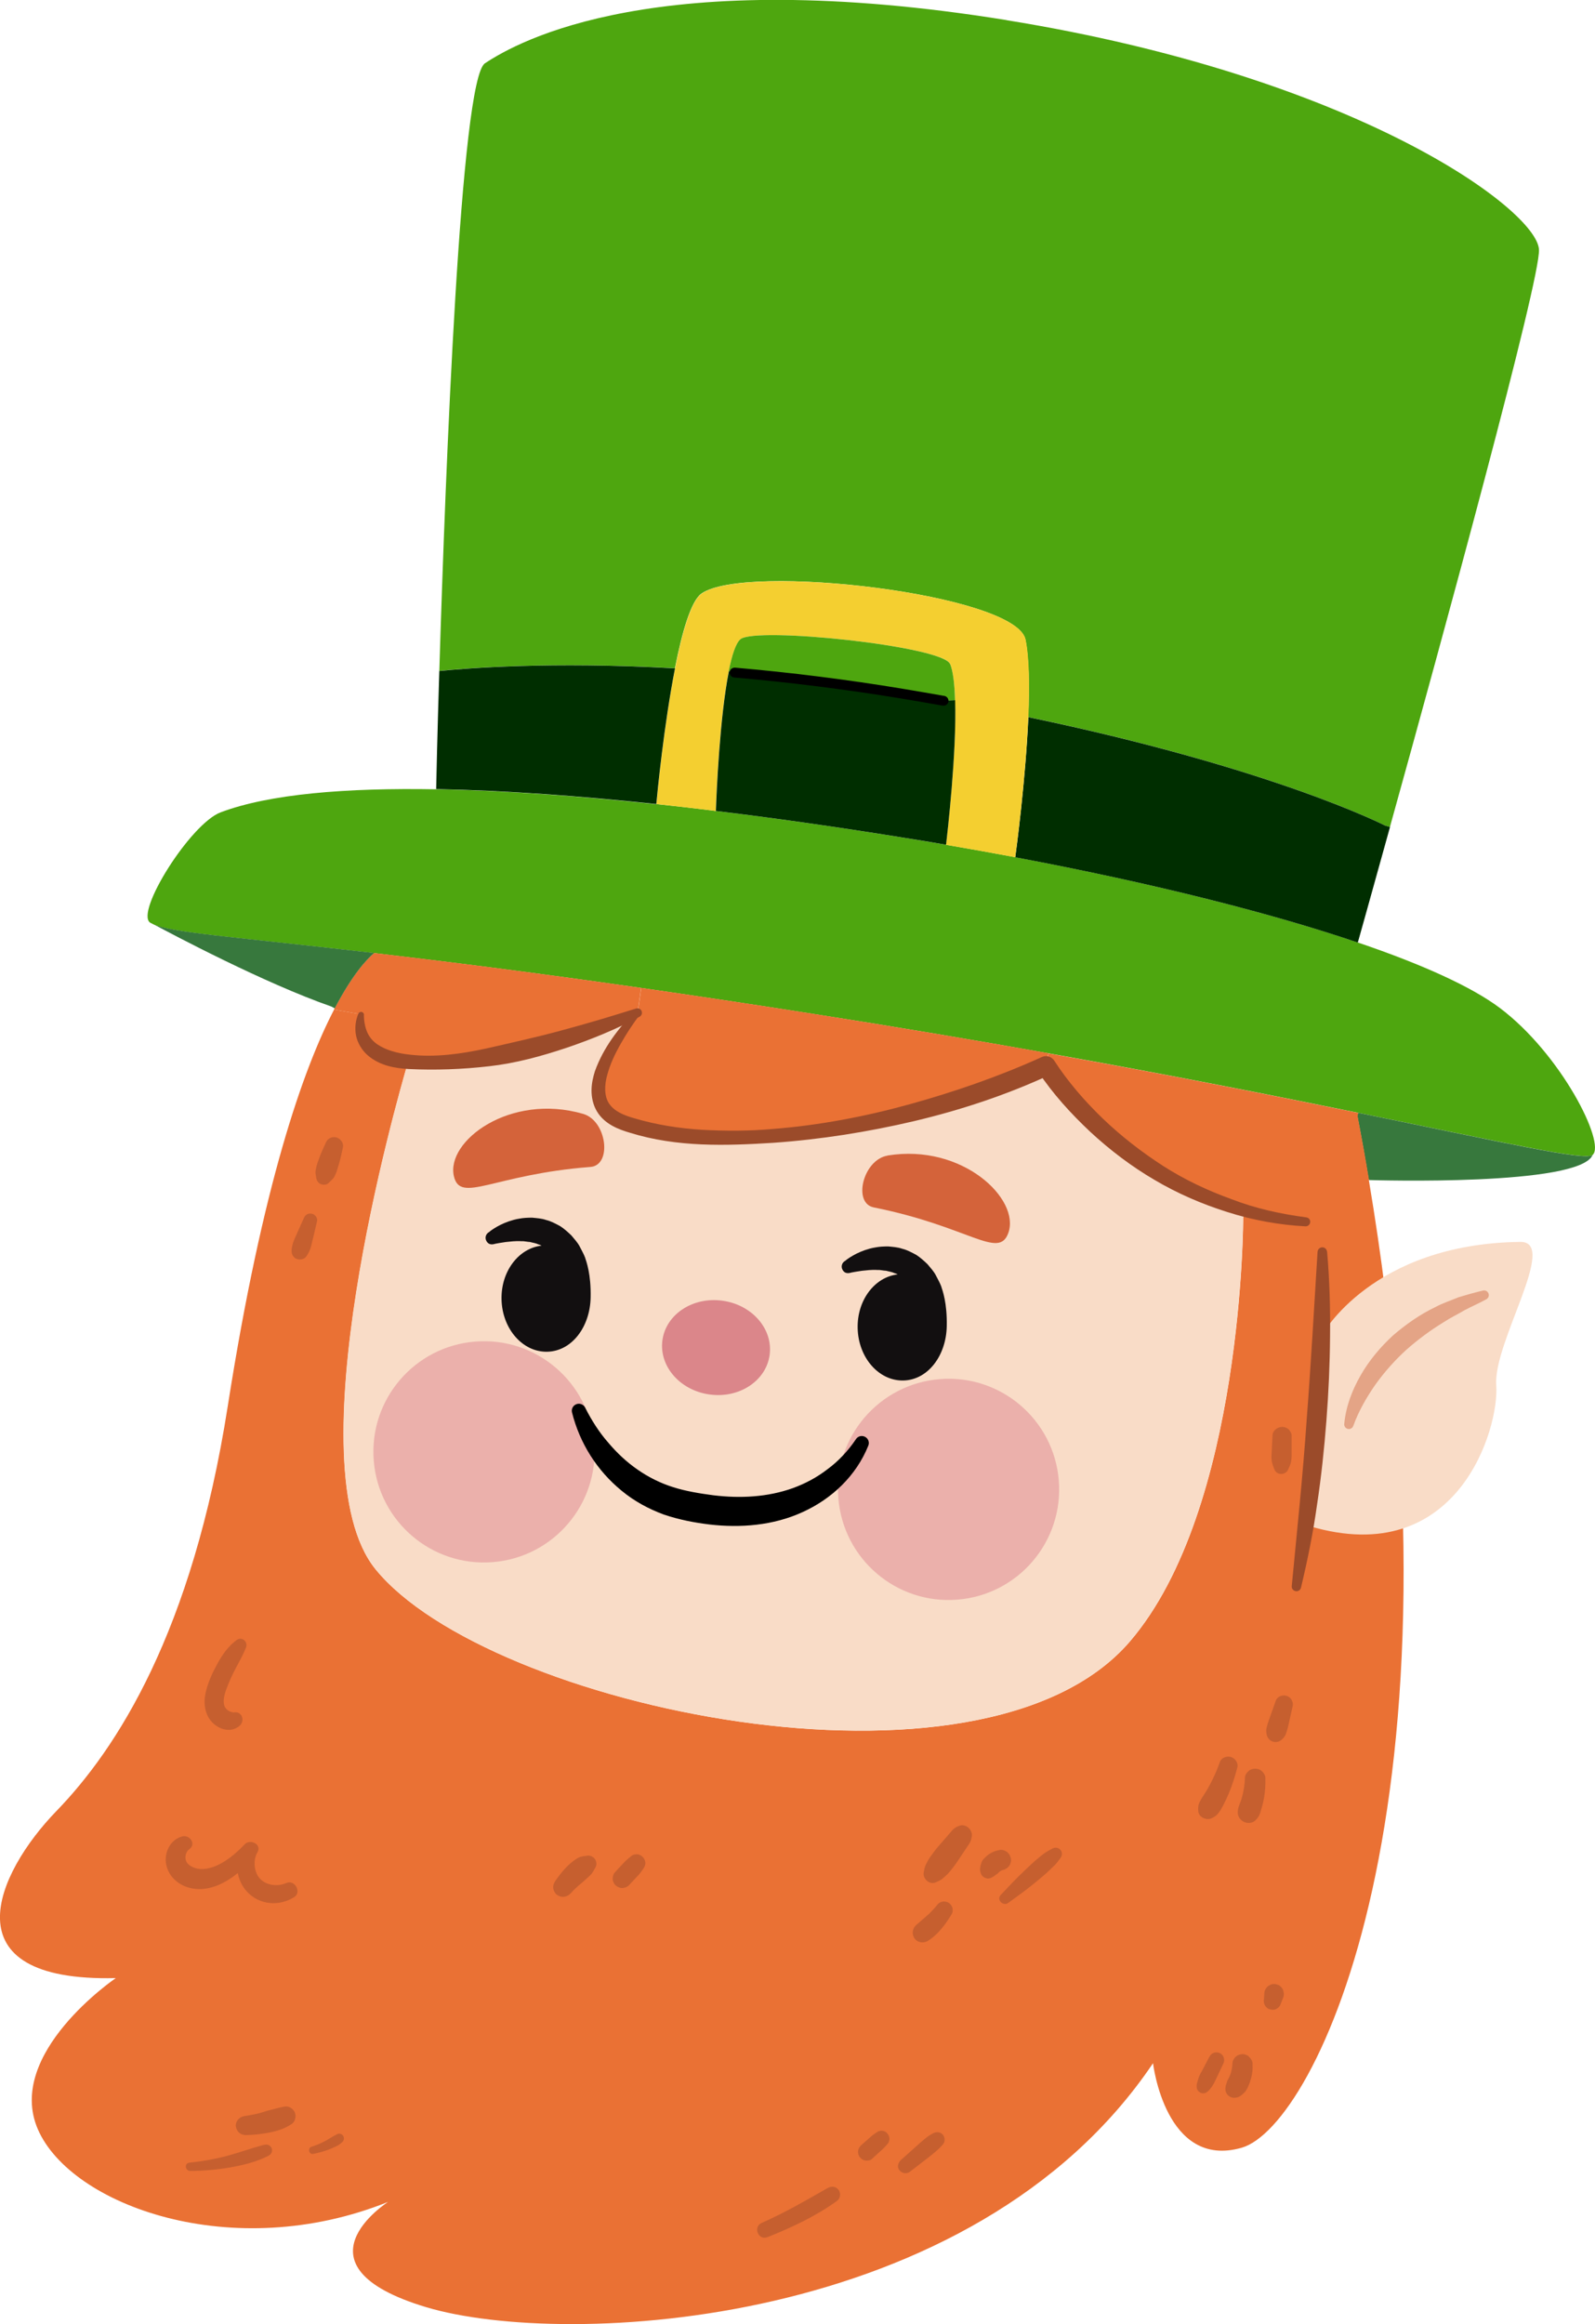 <?xml version="1.0" encoding="UTF-8"?><svg xmlns="http://www.w3.org/2000/svg" viewBox="0 0 162 235.95"><g style="isolation:isolate;"><g id="b"><g id="c"><path d="M102.24,2.05c35.56,5.75,53.83,19.22,54.07,23.28.18,2.98-9.8,39.41-15.14,58.63l-.48-.14s-11.26-5.81-36.26-11.02c.13-3.1.09-6.01-.28-7.87-.94-4.63-28.45-7.82-32.91-4.67-1.06.75-1.97,3.91-2.69,7.58-12.64-.7-21.28,0-23.93.27.63-20.55,2.16-60.03,4.63-61.68,3.37-2.24,17.41-10.13,52.98-4.39Z" style="fill:#4ea60f; stroke-width:0px;"/><path d="M66.67,81.63c2.02.21,4.02.44,6.03.7,6.63.8,13.17,1.76,19.17,2.73,1.42.23,2.83.46,4.21.7,2.4.41,4.74.83,7.03,1.26,14.1,2.67,25.98,5.68,34.79,8.66,6.69,2.27,11.62,4.54,14.42,6.64,6.24,4.68,10.79,13.74,9.44,14.93-.72.63-8.9-1.24-23.83-4.28-8.4-1.71-18.92-3.81-31.46-6.04-7.3-1.3-15.27-2.65-23.9-4-6.37-1-12.18-1.87-17.45-2.63-11.27-1.62-20.17-2.72-27.13-3.54-14.34-1.66-20.49-2.05-22.41-2.92-.21-.11-.33-.17-.33-.17-1.55-1.06,4.1-10.05,7.16-11.2,4.96-1.87,12.77-2.5,21.89-2.34,6.93.12,14.62.7,22.36,1.52Z" style="fill:#4ea60f; stroke-width:0px;"/><path d="M137.93,112.97c14.93,3.05,23.11,4.92,23.83,4.28-1.33,3.19-22.12,2.57-22.74,2.55-.35-2.14-.73-4.3-1.16-6.5l.06-.33Z" style="fill:#37783d; stroke-width:0px;"/><path d="M140.7,83.82l.48.14c-1.94,7-3.27,11.73-3.27,11.73-8.82-2.99-20.7-6-34.79-8.66.11-.78,1.05-7.9,1.33-14.22,25,5.21,36.26,11.02,36.26,11.02Z" style="fill:#002e00; stroke-width:0px;"/><path d="M139.03,119.8c10.62,63.36-5.39,96.07-12.91,98.24-7.76,2.23-9.01-8.58-9.01-8.58-18.24,27.07-59.76,28.99-73.82,24.77-14.06-4.22-3.87-10.69-3.87-10.69-15.82,6.36-32.21.36-35.57-7.36-3.35-7.71,7.91-15.36,7.91-15.36-17.23.42-12.12-10.68-6.03-16.96,6.08-6.27,13.8-18.09,17.4-41.09,3.54-22.57,7.68-34.26,10.8-40.27l2.74.47c-.26,1.3-.32,4.38,4.79,4.83-1.2,4.08-11.75,41.1-3.32,51.51,11.33,13.97,61.59,24.84,76.62,7.34,11.56-13.46,11.51-43.07,11.51-43.07l.18-.69c-13.53-3.8-20.19-14.68-20.19-14.68l.23-1.27c12.54,2.23,23.06,4.33,31.46,6.04l-.06.33c.42,2.21.81,4.37,1.16,6.5Z" style="fill:#ea7134; stroke-width:0px;"/><path d="M126.44,122.88l-.18.69s.05,29.61-11.51,43.07c-15.03,17.51-65.29,6.63-76.62-7.34-8.44-10.41,2.11-47.43,3.32-51.51,1.26.11,2.83.07,4.8-.2,11.82-1.64,18.21-4.65,18.51-4.78-.35.39-7.68,8.7-1.54,11.11,8.97,3.52,28.71.92,43.02-5.73,0,0,6.67,10.89,20.19,14.68Z" style="fill:#f9dcc7; stroke-width:0px;"/><path d="M104.44,72.81c-.27,6.32-1.22,13.44-1.33,14.22-2.29-.43-4.63-.85-7.03-1.26.13-1.06,1.1-9.36.92-14.67-.04-1.57-.2-2.9-.49-3.68-.69-1.83-19.8-3.83-21.3-2.52-.48.41-.87,1.63-1.19,3.25-.92,4.58-1.26,12.36-1.32,14.18-2.01-.25-4.02-.48-6.03-.7.09-1.02.77-8.02,1.9-13.78.72-3.67,1.62-6.83,2.69-7.58,4.45-3.15,31.96.03,32.91,4.67.38,1.86.41,4.76.28,7.87Z" style="fill:#f4cf30; stroke-width:0px;"/><path d="M106.48,106.93l-.23,1.27c-14.31,6.65-34.05,9.25-43.02,5.73-6.14-2.41,1.19-10.72,1.54-11.11h0s.36-2.53.36-2.53c5.27.76,11.08,1.63,17.45,2.63,8.63,1.36,16.6,2.7,23.9,4Z" style="fill:#ea7134; stroke-width:0px;"/><path d="M96.51,67.42c.3.78.45,2.1.49,3.68l-1.16.05c-1.36-.24-2.76-.49-4.19-.73-6.14-1.02-11.85-1.7-17.04-2.14l-.6-.13c.33-1.62.71-2.83,1.19-3.25,1.51-1.31,20.61.69,21.3,2.52Z" style="fill:#4ea60f; stroke-width:0px;"/><path d="M95.85,71.14l1.16-.05c.17,5.31-.8,13.61-.92,14.67-1.38-.24-2.79-.48-4.21-.7-6-.97-12.55-1.93-19.17-2.73.06-1.82.4-9.6,1.32-14.18l.6.13c5.19.45,10.9,1.13,17.04,2.14,1.43.23,2.83.48,4.19.73Z" style="fill:#002e00; stroke-width:0px;"/><path d="M68.56,67.85c-1.13,5.76-1.81,12.76-1.9,13.78-7.74-.82-15.42-1.39-22.36-1.52.02-1.01.12-5.58.32-11.99,2.66-.27,11.29-.98,23.93-.27Z" style="fill:#002e00; stroke-width:0px;"/><path d="M41.45,107.8c-5.11-.44-5.05-3.53-4.79-4.83l-2.74-.47s.04-.09.07-.13c1.8-3.44,3.24-4.97,4-5.62,6.96.81,15.85,1.92,27.13,3.54l-.36,2.51h0c-.3.14-6.69,3.15-18.51,4.79-1.96.28-3.54.32-4.8.2Z" style="fill:#ea7134; stroke-width:0px;"/><path d="M38,96.75c-.76.65-2.2,2.18-4,5.62l-.36-.19c-6.83-2.38-16.19-7.35-18.05-8.35,1.93.87,8.08,1.26,22.41,2.92Z" style="fill:#37783d; stroke-width:0px;"/><path d="M95.85,71.64s-.06,0-.09,0l-.24-.04c-1.29-.23-2.6-.46-3.95-.68-5.64-.93-11.36-1.65-17-2.14-.28-.02-.48-.27-.46-.54.02-.28.27-.47.54-.46,5.66.49,11.4,1.21,17.07,2.15,1.35.22,2.67.46,3.96.68l.24.04c.27.05.45.31.41.58-.04.24-.25.41-.49.41Z" style="fill:#000; stroke-width:0px;"/><path d="M65,102.99c-.73.97-1.37,1.94-1.95,2.97-.58,1.01-1.08,2.08-1.37,3.15-.3,1.06-.32,2.17.18,2.92.51.77,1.45,1.19,2.6,1.51,2.2.65,4.53,1.02,6.88,1.16,2.35.13,4.73.13,7.1-.08,4.74-.37,9.43-1.26,14.01-2.53,4.58-1.27,9.07-2.83,13.37-4.78.46-.21.99-.04,1.26.37h0c1.35,2.1,3.09,4.11,4.94,5.89,1.87,1.79,3.92,3.38,6.1,4.79,2.18,1.4,4.54,2.51,6.98,3.39,2.43.94,4.99,1.5,7.58,1.84.25.03.43.26.39.51-.03.24-.24.41-.48.4-2.68-.14-5.36-.63-7.93-1.45-2.58-.81-5.08-1.89-7.41-3.27-2.34-1.37-4.51-3.02-6.5-4.86-1.99-1.87-3.79-3.84-5.36-6.19l1.26.38c-4.42,2.05-9.05,3.58-13.77,4.7-4.72,1.11-9.51,1.87-14.34,2.21-4.81.3-9.76.47-14.56-1.02-1.12-.33-2.59-.86-3.37-2.2-.38-.65-.53-1.39-.53-2.08,0-.7.15-1.35.34-1.96.87-2.42,2.41-4.39,4.09-6.11h.01c.11-.13.3-.13.42-.02.11.1.12.27.03.39Z" style="fill:#9b4b2a; stroke-width:0px;"/><path d="M36.96,103.03c0,.64.12,1.24.33,1.75.23.51.56.91,1,1.22.88.61,2.08.94,3.33,1.07,2.57.3,5.19-.07,7.74-.62,2.55-.58,5.1-1.14,7.64-1.83,2.54-.68,5.08-1.44,7.59-2.23h.02c.24-.08.5.05.57.29.07.21-.03.44-.22.54-2.39,1.28-4.87,2.29-7.43,3.16-2.55.85-5.17,1.57-7.87,1.87-2.7.31-5.41.41-8.16.28-1.37-.08-2.91-.33-4.14-1.38-.6-.52-1.05-1.26-1.2-2.03-.15-.77-.04-1.54.23-2.2.06-.15.24-.23.39-.17.12.05.19.16.19.27h0Z" style="fill:#9b4b2a; stroke-width:0px;"/><path d="M154.41,126.08c3.93-.05-2.76,10.19-2.44,14.55.32,4.36-3.88,18.78-18.95,14.31l-.42-.05c.99-7.4,1.42-14.3,1.59-19.38h.1s5.05-9.24,20.11-9.43Z" style="fill:#f9dcc7; stroke-width:0px;"/><path d="M78.17,137.56c-.36,2.63-3.09,4.43-6.1,4.01-3.01-.41-5.15-2.88-4.79-5.51.36-2.63,3.09-4.43,6.1-4.01,3.01.41,5.15,2.88,4.79,5.51Z" style="fill:#db868a; stroke-width:0px;"/><path d="M107.54,150.31c-.49-6.18-5.91-10.8-12.09-10.3-6.18.5-10.8,5.91-10.3,12.09.49,6.18,5.91,10.8,12.09,10.3,6.18-.49,10.8-5.9,10.3-12.09Z" style="fill:#d67181; mix-blend-mode:multiply; opacity:.41; stroke-width:0px;"/><path d="M60.35,146.5c-.49-6.18-5.91-10.8-12.09-10.3-6.18.49-10.8,5.91-10.3,12.09.49,6.18,5.91,10.8,12.09,10.3,6.18-.49,10.8-5.91,10.3-12.09Z" style="fill:#d67181; mix-blend-mode:multiply; opacity:.41; stroke-width:0px;"/><path d="M90.15,117.32c-2.49.41-3.57,4.83-1.4,5.26,9.69,1.94,12.67,5.32,13.66,2.6,1.25-3.43-4.64-9.11-12.26-7.87Z" style="fill:#d4633a; stroke-width:0px;"/><path d="M59.22,113.08c2.43.7,2.97,5.22.75,5.39-9.86.76-13.22,3.76-13.87.94-.82-3.56,5.7-8.48,13.12-6.33Z" style="fill:#d4633a; stroke-width:0px;"/><path d="M59.47,142.98c.61,1.2,1.39,2.44,2.31,3.48.89,1.06,1.9,2,3.01,2.76,1.11.77,2.31,1.36,3.58,1.76,1.24.4,2.69.64,4.06.82,2.76.34,5.55.19,8.09-.72,1.27-.46,2.47-1.1,3.55-1.94,1.09-.8,2.08-1.87,2.81-2.95l.06-.09c.22-.33.66-.41.99-.19.28.19.39.55.26.86-1.23,3.05-3.69,5.39-6.67,6.74-2.98,1.37-6.32,1.62-9.44,1.26-1.57-.19-3.07-.48-4.66-1.01-1.54-.57-3-1.36-4.26-2.4-2.54-2.07-4.28-4.86-5.06-7.96-.1-.38.13-.77.52-.87.33-.08.66.08.81.37l.04.08Z" style="fill:#000; stroke-width:0px;"/><path d="M95.6,130.6c-.14-.37-.35-.74-.55-1.13-.2-.39-.54-.76-.84-1.12-.35-.34-.74-.69-1.16-.96-.46-.24-.9-.49-1.4-.61-.48-.17-.97-.19-1.43-.24-.45,0-.9.02-1.3.1-.4.06-.76.17-1.09.28-.65.23-1.14.5-1.47.71-.34.21-.52.38-.51.37-.33.17-.46.57-.28.9.17.33.47.43.9.29.02,0,.18-.04.5-.09.32-.06.78-.12,1.31-.16.26-.02.55-.03.84-.01.29-.02.58.07.88.08.28.08.58.11.85.24.12.03.22.08.33.13-2.34.26-4.14,2.62-4.07,5.47.07,2.98,2.15,5.36,4.65,5.3,2.5-.06,4.34-2.53,4.4-5.51.05-2.38-.44-3.66-.56-4.03Z" style="fill:#120f10; stroke-width:0px;"/><path d="M59.43,127.68c-.14-.37-.35-.74-.55-1.13-.2-.39-.54-.76-.84-1.12-.35-.34-.74-.69-1.16-.96-.46-.24-.9-.49-1.4-.61-.48-.17-.97-.19-1.43-.24-.45,0-.9.02-1.3.1-.4.06-.76.17-1.09.28-.65.23-1.14.5-1.47.71-.34.21-.52.38-.51.37-.33.17-.46.57-.28.9.17.33.47.43.9.29.02,0,.18-.04.5-.09.32-.06.78-.12,1.31-.16.26-.02.55-.03.84-.01.29-.02.58.07.88.08.28.08.58.11.85.24.12.03.22.08.33.13-2.34.26-4.14,2.62-4.07,5.47.07,2.98,2.15,5.36,4.65,5.3,2.5-.06,4.34-2.53,4.4-5.51.05-2.38-.44-3.66-.56-4.03Z" style="fill:#120f10; stroke-width:0px;"/><path d="M134.79,127.07c.25,2.86.33,5.72.3,8.58-.02,2.86-.15,5.72-.37,8.57-.22,2.85-.52,5.7-.95,8.53-.39,2.83-.97,5.65-1.63,8.43-.06.26-.32.42-.58.35-.23-.06-.39-.28-.36-.51h0s.82-8.48.82-8.48c.26-2.82.51-5.64.7-8.47.22-2.82.4-5.65.58-8.48l.52-8.5h0c.02-.27.24-.47.51-.46.24.01.43.2.45.44Z" style="fill:#9b4b2a; stroke-width:0px;"/><path d="M136.53,144.57c.17-1.8.8-3.43,1.67-4.95.87-1.52,2.01-2.87,3.29-4.05,1.32-1.13,2.75-2.14,4.31-2.88.76-.41,1.58-.67,2.37-1,.82-.25,1.64-.48,2.46-.67.26-.06.51.1.57.36.05.21-.05.42-.23.52l-.04.02c-.72.4-1.47.72-2.19,1.1-.7.42-1.43.76-2.09,1.2-1.37.83-2.64,1.78-3.82,2.82-1.16,1.06-2.21,2.24-3.13,3.52-.89,1.28-1.71,2.7-2.23,4.15l-.02.05c-.09.25-.36.38-.61.29-.21-.08-.33-.28-.31-.49Z" style="fill:#e4a486; stroke-width:0px;"/><path d="M23.92,169.4c.38-.7.78-1.41,1.07-2.15.22-.58-.42-1.13-.94-.76-.86.61-1.48,1.52-1.98,2.43-.5.91-.95,1.89-1.18,2.91-.24,1.03-.11,2.19.63,2.99.73.79,1.96,1.14,2.83.37.53-.47.26-1.44-.53-1.35-.1.01-.06.01-.12,0-.02,0-.01,0-.02,0,0,0,0,0-.03,0-.23-.06-.23-.05-.39-.13,0,0-.06-.04-.08-.05-.07-.05-.14-.11-.2-.17.02.02-.15-.2-.11-.14-.3-.54-.09-1.29.12-1.86.26-.72.58-1.42.94-2.1Z" style="fill:#9b4b2a; opacity:.46; stroke-width:0px;"/><path d="M29.07,191.17c-.83.38-1.97.26-2.63-.41-.66-.66-.76-1.93-.29-2.72.47-.8-.74-1.39-1.3-.8-1.07,1.14-2.81,2.58-4.47,2.51-.5-.02-1.2-.27-1.45-.75-.2-.4-.07-1.01.29-1.26.75-.52.05-1.51-.72-1.3-1.15.31-1.78,1.5-1.65,2.65.15,1.26,1.12,2.2,2.3,2.54,1.78.51,3.55-.3,5-1.47.14.71.46,1.38.95,1.9,1.27,1.35,3.24,1.5,4.78.54.79-.5.05-1.82-.8-1.43Z" style="fill:#9b4b2a; opacity:.46; stroke-width:0px;"/><path d="M60.41,188.72c-.17-.23-.47-.37-.76-.33-.13.02-.27.04-.4.06-.14.03-.3.05-.43.11-.14.06-.27.15-.39.23-.32.22-.61.47-.89.75-.42.44-.8.92-1.14,1.42-.15.22-.24.46-.21.73.03.24.17.52.37.67.46.34,1.03.26,1.41-.15.15-.17.31-.33.47-.49.37-.35.78-.65,1.14-1.01-.07.07-.14.13-.21.2.2-.19.41-.37.61-.56.23-.23.36-.53.52-.81.14-.25.07-.61-.09-.83Z" style="fill:#9b4b2a; opacity:.46; stroke-width:0px;"/><path d="M65.29,188.53c-.13-.13-.3-.24-.49-.27-.23-.03-.49.01-.67.16-.14.11-.27.23-.41.34-.2.16-.37.36-.54.54-.25.27-.5.53-.74.8-.16.17-.23.48-.21.71.03.24.16.51.36.65.2.15.46.25.71.21.08-.02.17-.04.25-.06.16-.06.29-.16.4-.29.24-.26.49-.52.73-.78.12-.13.25-.25.35-.39.11-.15.22-.3.32-.45.13-.18.23-.42.19-.65-.03-.2-.11-.37-.25-.52Z" style="fill:#9b4b2a; opacity:.46; stroke-width:0px;"/><g style="opacity:.46;"><path d="M125.02,178.37c-.42-.12-.97.07-1.12.51-.28.8-.62,1.57-1.02,2.32-.1.18-.2.37-.31.55-.02.04-.05.08-.08.13,0,0,0,0,0,0,.01-.02.02-.04.03-.05-.01.02-.02.04-.03.05-.05.08-.03.05,0,0-.05.07-.09.15-.14.22-.15.24-.31.47-.44.72-.05.09-.09.17-.13.26-.09.25-.09.48-.08.74.01.64.78,1.01,1.32.79.34-.14.59-.33.8-.63.17-.23.3-.47.43-.72.2-.39.39-.79.56-1.2.36-.86.64-1.75.87-2.65.11-.45-.25-.92-.66-1.04Z" style="fill:#9b4b2a; stroke-width:0px;"/><polygon points="122.5 181.87 122.5 181.88 122.5 181.87 122.5 181.87" style="fill:#9b4b2a; stroke-width:0px;"/></g><path d="M128.14,179.78c-.19-.14-.39-.21-.63-.22-.23,0-.47.05-.65.2-.2.16-.4.41-.41.67-.02.73-.14,1.45-.34,2.16-.05.15-.09.29-.15.43-.04.1-.08.19-.11.29-.11.28-.14.48-.13.78.02.38.31.73.64.88.33.15.82.14,1.1-.12.24-.22.42-.45.52-.76.07-.21.13-.42.19-.63.08-.3.16-.6.21-.9.12-.68.16-1.38.14-2.07,0-.24-.19-.56-.39-.7Z" style="fill:#9b4b2a; opacity:.46; stroke-width:0px;"/><path d="M131.13,172.48c-.13-.16-.28-.26-.47-.32-.4-.12-.93.07-1.08.49-.17.49-.35.98-.52,1.47-.1.27-.2.55-.29.83-.05.16-.09.32-.13.48-.05.2-.03.41,0,.61.07.37.28.66.66.78.37.11.72-.02.98-.3.13-.14.25-.29.32-.47.04-.12.08-.24.12-.37.1-.32.17-.65.24-.98.11-.51.23-1.02.34-1.52.05-.21-.03-.52-.17-.68Z" style="fill:#9b4b2a; opacity:.46; stroke-width:0px;"/><path d="M85.17,222.32c-.29-.39-.75-.39-1.14-.17-2.18,1.25-4.36,2.51-6.66,3.52-.92.4-.36,1.82.58,1.45,1.22-.48,2.42-1.01,3.6-1.6,1.21-.61,2.35-1.28,3.45-2.07.36-.26.43-.79.17-1.14Z" style="fill:#9b4b2a; opacity:.46; stroke-width:0px;"/><path d="M95.73,216.69c-.28-.29-.67-.28-1-.09-.16.09-.33.18-.48.29-.13.1-.26.2-.38.3-.27.22-.53.46-.79.69l-1.57,1.4c-.29.26-.43.72-.16,1.05.25.31.72.41,1.05.16l1.69-1.3c.6-.47,1.2-.92,1.69-1.5.25-.29.2-.74-.05-1.01Z" style="fill:#9b4b2a; opacity:.46; stroke-width:0px;"/><path d="M90.11,216.56c-.28-.29-.73-.33-1.06-.09-.14.1-.28.19-.42.3-.13.1-.25.21-.37.32-.25.22-.5.44-.75.66-.18.16-.31.33-.35.57-.04.22.02.5.16.67.14.18.34.32.57.35.22.03.5,0,.67-.16.25-.23.5-.46.75-.69.17-.15.35-.3.51-.47.11-.13.23-.25.34-.38.13-.14.2-.41.17-.6-.03-.18-.1-.34-.23-.47Z" style="fill:#9b4b2a; opacity:.46; stroke-width:0px;"/><path d="M26.84,217.74c-1.26.33-2.49.78-3.75,1.12-1.26.34-2.55.56-3.85.7-.55.06-.44.84.09.84,1.36-.01,2.71-.13,4.05-.36,1.32-.23,2.71-.57,3.9-1.19.68-.36.3-1.3-.44-1.1Z" style="fill:#9b4b2a; opacity:.46; stroke-width:0px;"/><path d="M34.88,216.87c-.11-.19-.38-.33-.6-.22-.25.13-.5.26-.74.41-.1.06-.2.12-.3.18,0,0-.07.04-.08.05-.06.03-.11.06-.17.09-.44.23-.9.42-1.37.57-.4.13-.24.8.18.72.52-.1,1.03-.24,1.53-.42.24-.09.47-.19.7-.3.13-.06.27-.12.39-.2.11-.08.22-.17.32-.26.19-.16.25-.41.13-.62Z" style="fill:#9b4b2a; opacity:.46; stroke-width:0px;"/><path d="M29.95,214.47c-.17-.38-.59-.69-1.02-.61-.41.07-.8.17-1.2.28-.1.03-.21.06-.31.08l-.08.02s-.09.02-.16.04c-.17.05-.33.1-.49.15-.16.05-.33.11-.5.14.01,0,.01,0,.02,0-.02,0-.05,0-.06.01-.09.02-.18.04-.27.06-.35.07-.71.14-1.06.19-.5.07-.94.54-.86,1.07.09.55.52.88,1.07.86.73-.02,1.46-.1,2.18-.23.43-.08.84-.18,1.25-.32.42-.14.79-.34,1.16-.57.35-.22.49-.78.33-1.15Z" style="fill:#9b4b2a; opacity:.46; stroke-width:0px;"/><path d="M34.19,115.48c-.43-.13-.9.08-1.08.49-.23.52-.49,1.04-.68,1.58-.12.33-.25.66-.32,1-.04.21-.09.4-.06.61.02.14.05.29.07.43.05.27.19.5.45.62.23.1.58.1.77-.08.09-.09.19-.18.28-.27.18-.17.24-.21.36-.44.04-.07.07-.14.1-.21.12-.26.19-.54.28-.82.2-.62.33-1.26.47-1.9.1-.44-.23-.88-.64-1.01Z" style="fill:#9b4b2a; opacity:.46; stroke-width:0px;"/><path d="M31.71,123.23c-.32-.1-.68.06-.82.37-.23.51-.46,1.03-.69,1.54-.25.56-.55,1.14-.58,1.76,0,.2,0,.36.1.54.09.15.22.3.39.36.33.13.78.07,1-.24.23-.33.41-.72.51-1.11.06-.27.12-.54.19-.8.13-.55.26-1.11.39-1.66.08-.33-.18-.67-.48-.76Z" style="fill:#9b4b2a; opacity:.46; stroke-width:0px;"/><path d="M130.84,145.07c-.18-.13-.37-.2-.59-.21-.44-.01-.97.33-1,.82-.03.53-.05,1.06-.08,1.59-.02.33-.05.66-.01.99.04.32.16.62.28.92.23.61,1.12.61,1.38.03.13-.28.27-.56.32-.87.06-.34.05-.68.05-1.02,0-.53,0-1.06,0-1.59,0-.23-.19-.53-.36-.66Z" style="fill:#9b4b2a; opacity:.46; stroke-width:0px;"/><path d="M123.86,208.42c-.41-.16-.83,0-1.03.4-.24.46-.49.93-.73,1.39-.12.22-.26.44-.34.68-.05.13-.08.26-.12.39-.03.11-.08.22-.09.33-.01.1,0,.22,0,.32,0,.22.2.44.38.53.21.09.48.07.66-.07.49-.38.75-.96,1.01-1.51l.67-1.42c.17-.37,0-.88-.4-1.03Z" style="fill:#9b4b2a; opacity:.46; stroke-width:0px;"/><path d="M126.84,208.77c-.2-.16-.5-.26-.76-.22-.26.04-.53.16-.69.38-.05.08-.09.15-.14.23-.05.11-.07.23-.08.35-.01.3-.06.58-.13.87-.05.15-.1.3-.17.44-.04.09-.09.17-.13.26-.09.16-.14.33-.19.51.03-.09.05-.17.08-.26-.06.2-.15.39-.16.6-.03.16,0,.32.05.48.06.15.15.27.28.37.27.22.58.23.9.14.17-.05.32-.15.46-.27.05-.04.09-.08.13-.12.07-.06.13-.13.2-.19.05-.08.1-.16.14-.24.02-.03.03-.06.05-.08.11-.21.2-.43.28-.66.09-.3.18-.6.22-.9.05-.32.05-.65.04-.97,0-.25-.19-.54-.38-.69Z" style="fill:#9b4b2a; opacity:.46; stroke-width:0px;"/><path d="M130.33,202.05c-.07-.16-.17-.3-.3-.41-.1-.09-.21-.14-.34-.17-.13-.05-.26-.06-.39-.04-.14,0-.26.05-.37.13-.12.05-.22.13-.3.24-.11.14-.18.29-.21.47-.02.25-.03.49-.05.74-.02.12-.02.24.02.35.02.12.07.22.14.32.05.05.11.11.16.16.09.08.19.13.3.15.07.03.15.04.23.04.12.01.24,0,.35-.05.07-.04.13-.07.2-.11.12-.09.22-.21.28-.35.09-.22.17-.45.26-.67.07-.16.1-.34.08-.52l-.06-.26Z" style="fill:#9b4b2a; opacity:.46; stroke-width:0px;"/><path d="M97.36,185.38c-.15.07-.3.14-.43.24-.14.1-.25.24-.37.38-.15.17-.29.34-.44.51-.29.33-.57.66-.86.99-.28.32-.52.67-.77,1.01-.18.24-.31.51-.45.78-.13.25-.17.53-.22.8-.12.66.61,1.31,1.25,1,.23-.11.49-.21.69-.39.22-.2.46-.4.65-.62.28-.34.55-.68.79-1.04.24-.35.47-.71.71-1.06.12-.19.25-.37.37-.56.1-.15.21-.29.28-.45.08-.16.11-.34.14-.51.14-.7-.66-1.41-1.34-1.07Z" style="fill:#9b4b2a; opacity:.46; stroke-width:0px;"/><path d="M96.7,193.59c-.08-.18-.2-.32-.36-.42-.37-.22-.86-.15-1.13.19-.25.32-.53.61-.81.9-.24.22-.49.42-.73.64-.14.13-.29.25-.43.37-.18.15-.35.3-.45.52-.18.41-.08.91.27,1.19.32.26.79.28,1.15.08.12-.07.22-.14.33-.22.15-.11.3-.23.44-.36.33-.29.62-.64.89-.98.3-.39.57-.8.82-1.23.1-.18.09-.5.01-.68Z" style="fill:#9b4b2a; opacity:.46; stroke-width:0px;"/><g style="opacity:.46;"><path d="M100.86,190.54s-.01,0-.02,0c0,0-.02,0-.03.01-.05.03-.09.06-.14.08l.18-.1Z" style="fill:#9b4b2a; stroke-width:0px;"/><path d="M102.31,188.03c-.21-.15-.49-.27-.76-.22-.24.05-.48.1-.7.21-.21.1-.43.22-.61.38-.12.1-.23.21-.34.33-.18.19-.23.4-.3.64-.02.07-.03.14-.04.21-.01.11-.03.23-.01.33.01.1.05.2.08.3.07.23.29.4.51.46.1.04.2.05.31.03.13-.01.25-.07.36-.14.06-.03.12-.06.17-.1.04-.04.09-.07.14-.11.05-.03.1-.06.14-.09.07-.04.13-.11.19-.18.06-.06.13-.1.2-.15.09-.04.18-.09.28-.11-.04.01-.09.02-.13.03.13-.01.25-.05.35-.12.12-.06.22-.14.31-.25.09-.1.15-.22.18-.35.05-.13.07-.26.04-.4-.04-.26-.16-.53-.38-.69Z" style="fill:#9b4b2a; stroke-width:0px;"/></g><path d="M107.67,187.77c-.24-.24-.55-.24-.84-.07-.26.14-.52.28-.76.45-.24.17-.46.36-.69.55-.44.36-.85.77-1.27,1.16-.87.81-1.67,1.67-2.48,2.53-.45.48.27,1.17.77.8.94-.68,1.88-1.35,2.77-2.09.46-.39.94-.76,1.38-1.19.21-.2.42-.4.63-.61.2-.21.36-.45.54-.69.19-.25.19-.61-.04-.84Z" style="fill:#9b4b2a; opacity:.46; stroke-width:0px;"/></g></g></g></svg>